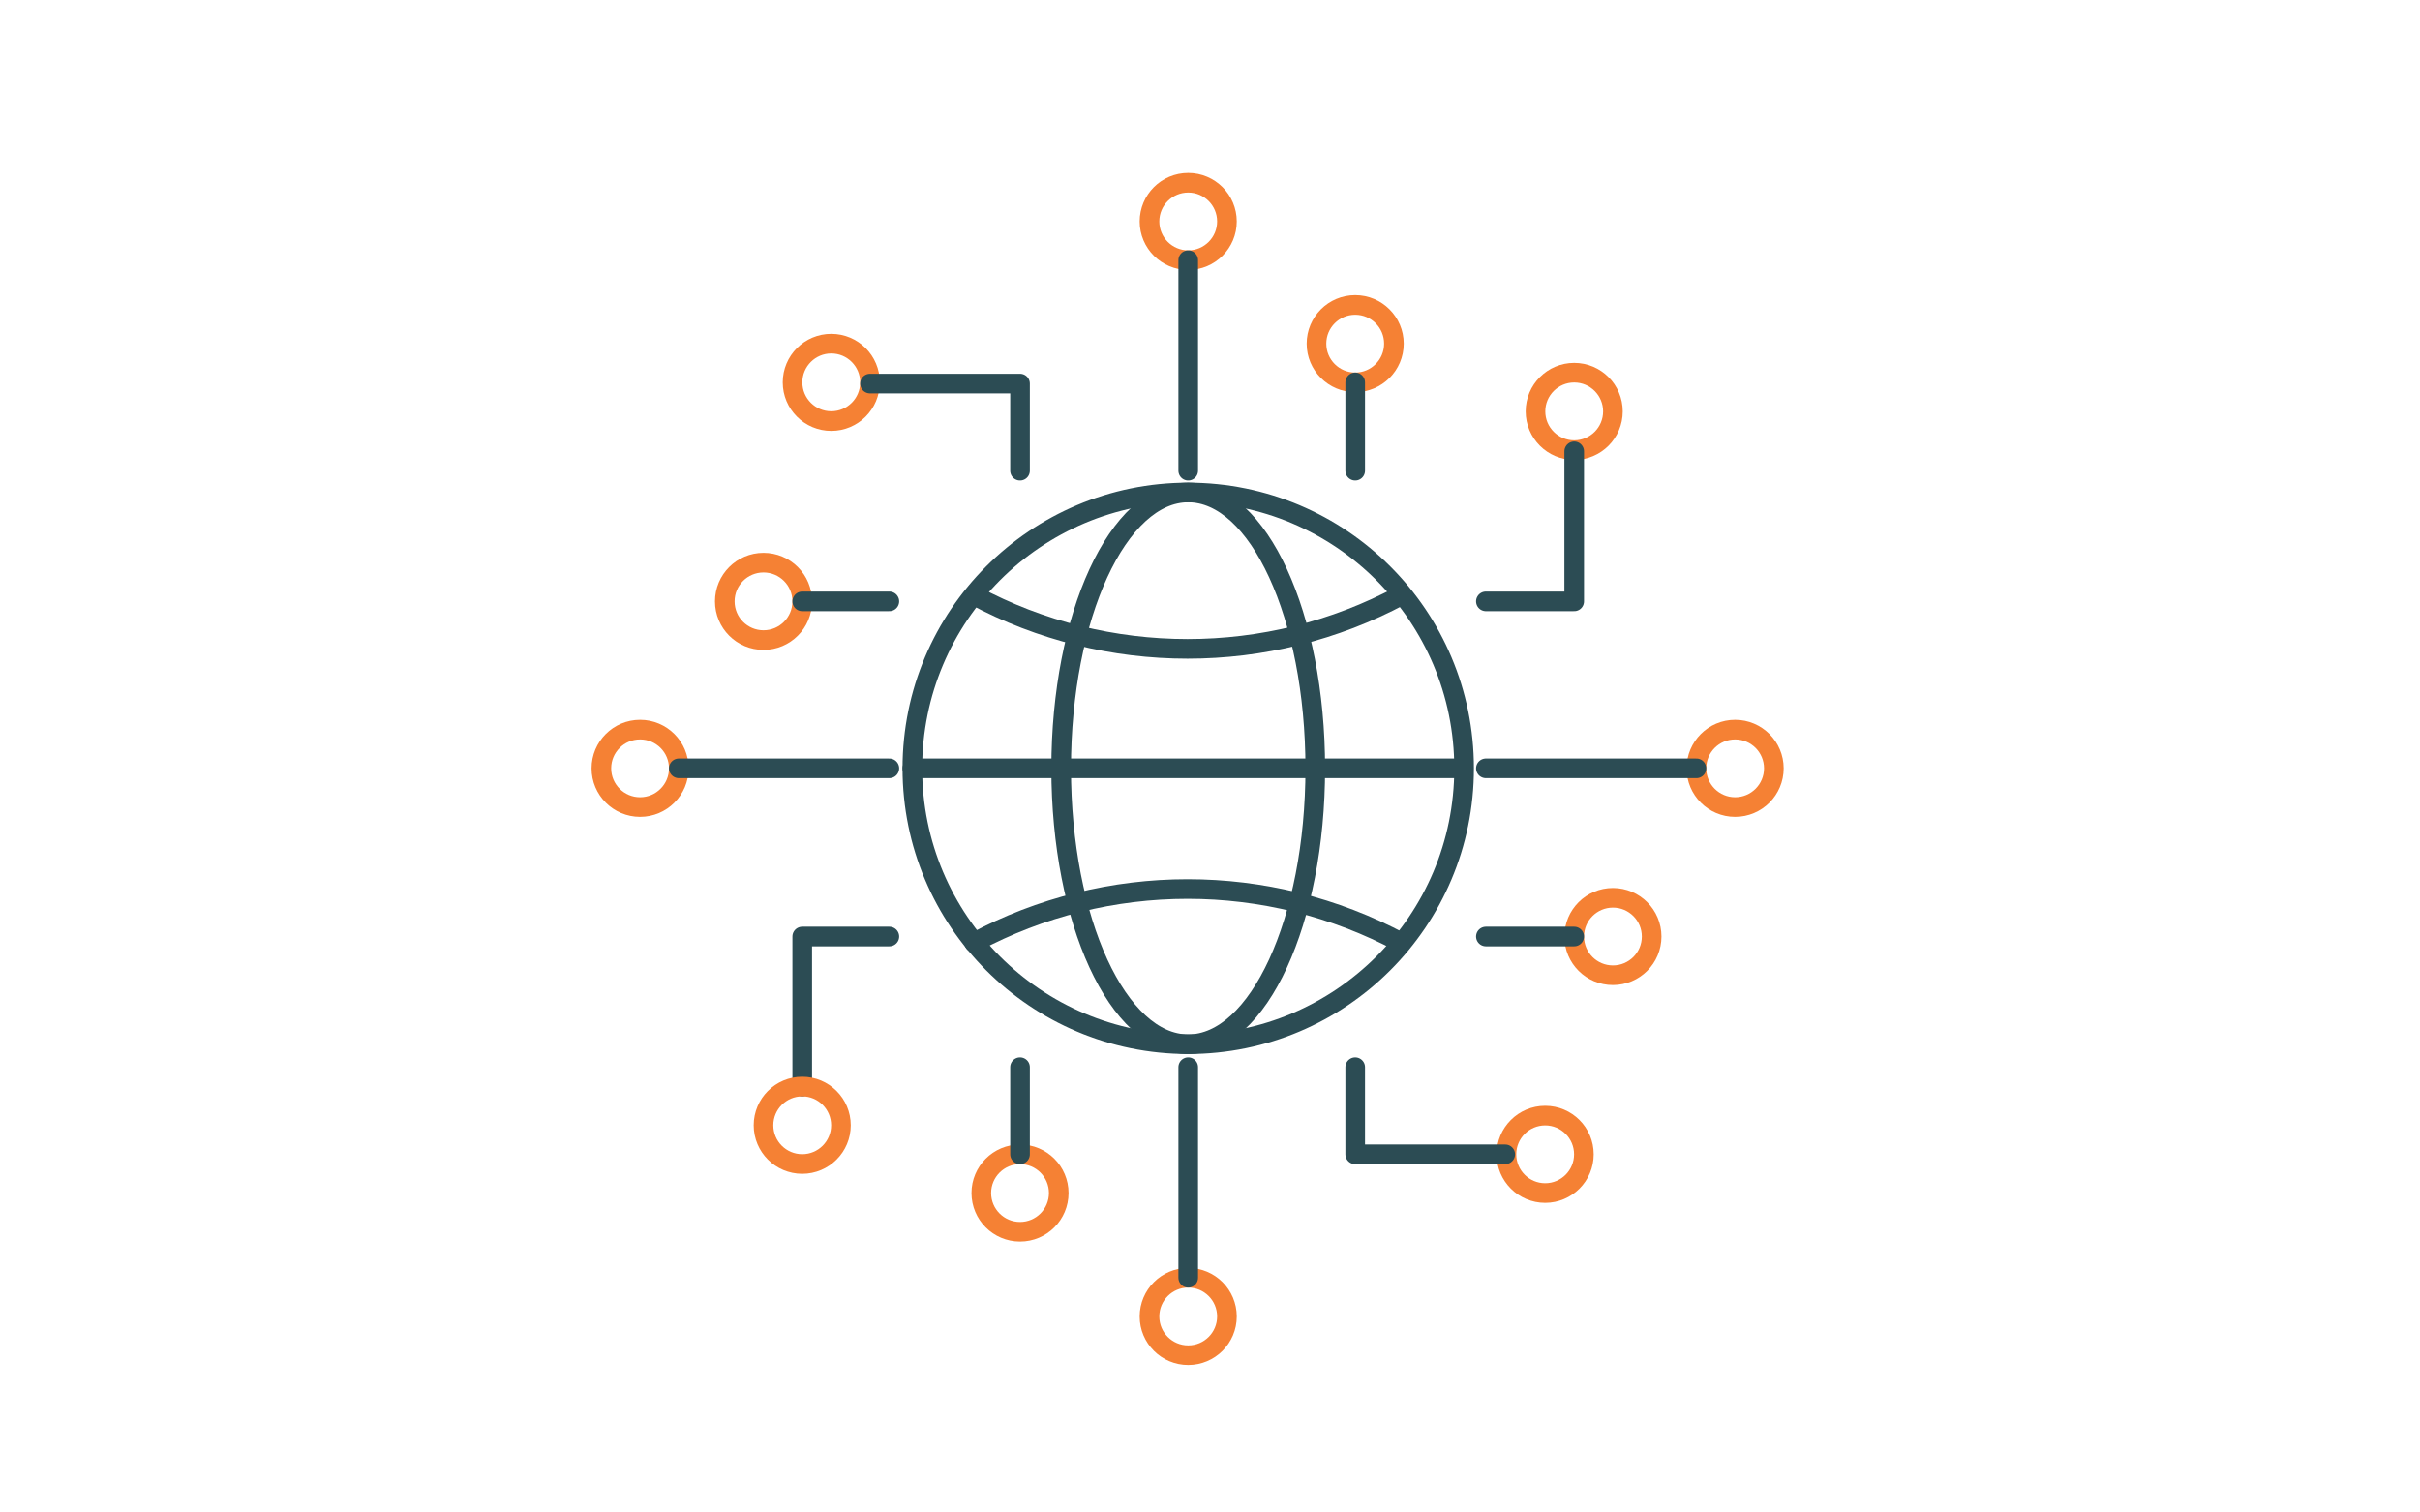 <?xml version="1.0" encoding="utf-8"?>
<!-- Generator: Adobe Illustrator 25.3.1, SVG Export Plug-In . SVG Version: 6.00 Build 0)  -->
<svg version="1.1" id="Layer_4" xmlns="http://www.w3.org/2000/svg" xmlns:xlink="http://www.w3.org/1999/xlink" x="0px" y="0px"
	 viewBox="0 0 200 125" style="enable-background:new 0 0 200 125;" xml:space="preserve">
<style type="text/css">
	.st0{fill:none;stroke:#2C4C54;stroke-width:1.622;stroke-linecap:round;stroke-linejoin:round;}
	.st1{fill:none;stroke:#F58134;stroke-width:1.622;stroke-linecap:round;stroke-linejoin:round;}
</style>
<circle class="st0" cx="98.2" cy="63.5" r="22.8"/>
<line class="st0" x1="75.4" y1="63.5" x2="120.9" y2="63.5"/>
<ellipse class="st0" cx="98.2" cy="63.5" rx="10.5" ry="22.8"/>
<path class="st0" d="M80.5,49.2c11,5.9,24.3,5.9,35.3,0"/>
<path class="st0" d="M115.8,77.9c-11-5.9-24.3-5.9-35.3,0"/>
<circle class="st1" cx="98.2" cy="108.8" r="3.2"/>
<circle class="st1" cx="127.7" cy="95.4" r="3.2"/>
<circle class="st1" cx="84.3" cy="98.6" r="3.2"/>
<circle class="st1" cx="112" cy="28.4" r="3.2"/>
<circle class="st1" cx="98.2" cy="18.3" r="3.2"/>
<circle class="st1" cx="68.7" cy="31.6" r="3.2"/>
<circle class="st1" cx="143.4" cy="63.5" r="3.2"/>
<circle class="st1" cx="130.1" cy="34" r="3.2"/>
<circle class="st1" cx="133.3" cy="77.4" r="3.2"/>
<circle class="st1" cx="63.1" cy="49.7" r="3.2"/>
<circle class="st1" cx="52.9" cy="63.5" r="3.2"/>
<line class="st0" x1="98.2" y1="88.2" x2="98.2" y2="105.6"/>
<line class="st0" x1="84.3" y1="88.2" x2="84.3" y2="95.4"/>
<polyline class="st0" points="112,88.2 112,95.4 124.4,95.4 "/>
<line class="st0" x1="98.2" y1="38.9" x2="98.2" y2="21.5"/>
<line class="st0" x1="112" y1="38.9" x2="112" y2="31.6"/>
<polyline class="st0" points="71.9,31.7 84.3,31.7 84.3,38.9 "/>
<line class="st0" x1="122.8" y1="63.5" x2="140.2" y2="63.5"/>
<line class="st0" x1="122.8" y1="77.4" x2="130.1" y2="77.4"/>
<polyline class="st0" points="122.8,49.7 130.1,49.7 130.1,37.3 "/>
<line class="st0" x1="73.5" y1="63.5" x2="56.1" y2="63.5"/>
<line class="st0" x1="73.5" y1="49.7" x2="66.3" y2="49.7"/>
<polyline class="st0" points="66.3,89.8 66.3,77.4 73.5,77.4 "/>
<circle class="st1" cx="66.3" cy="93" r="3.2"/>
</svg>

